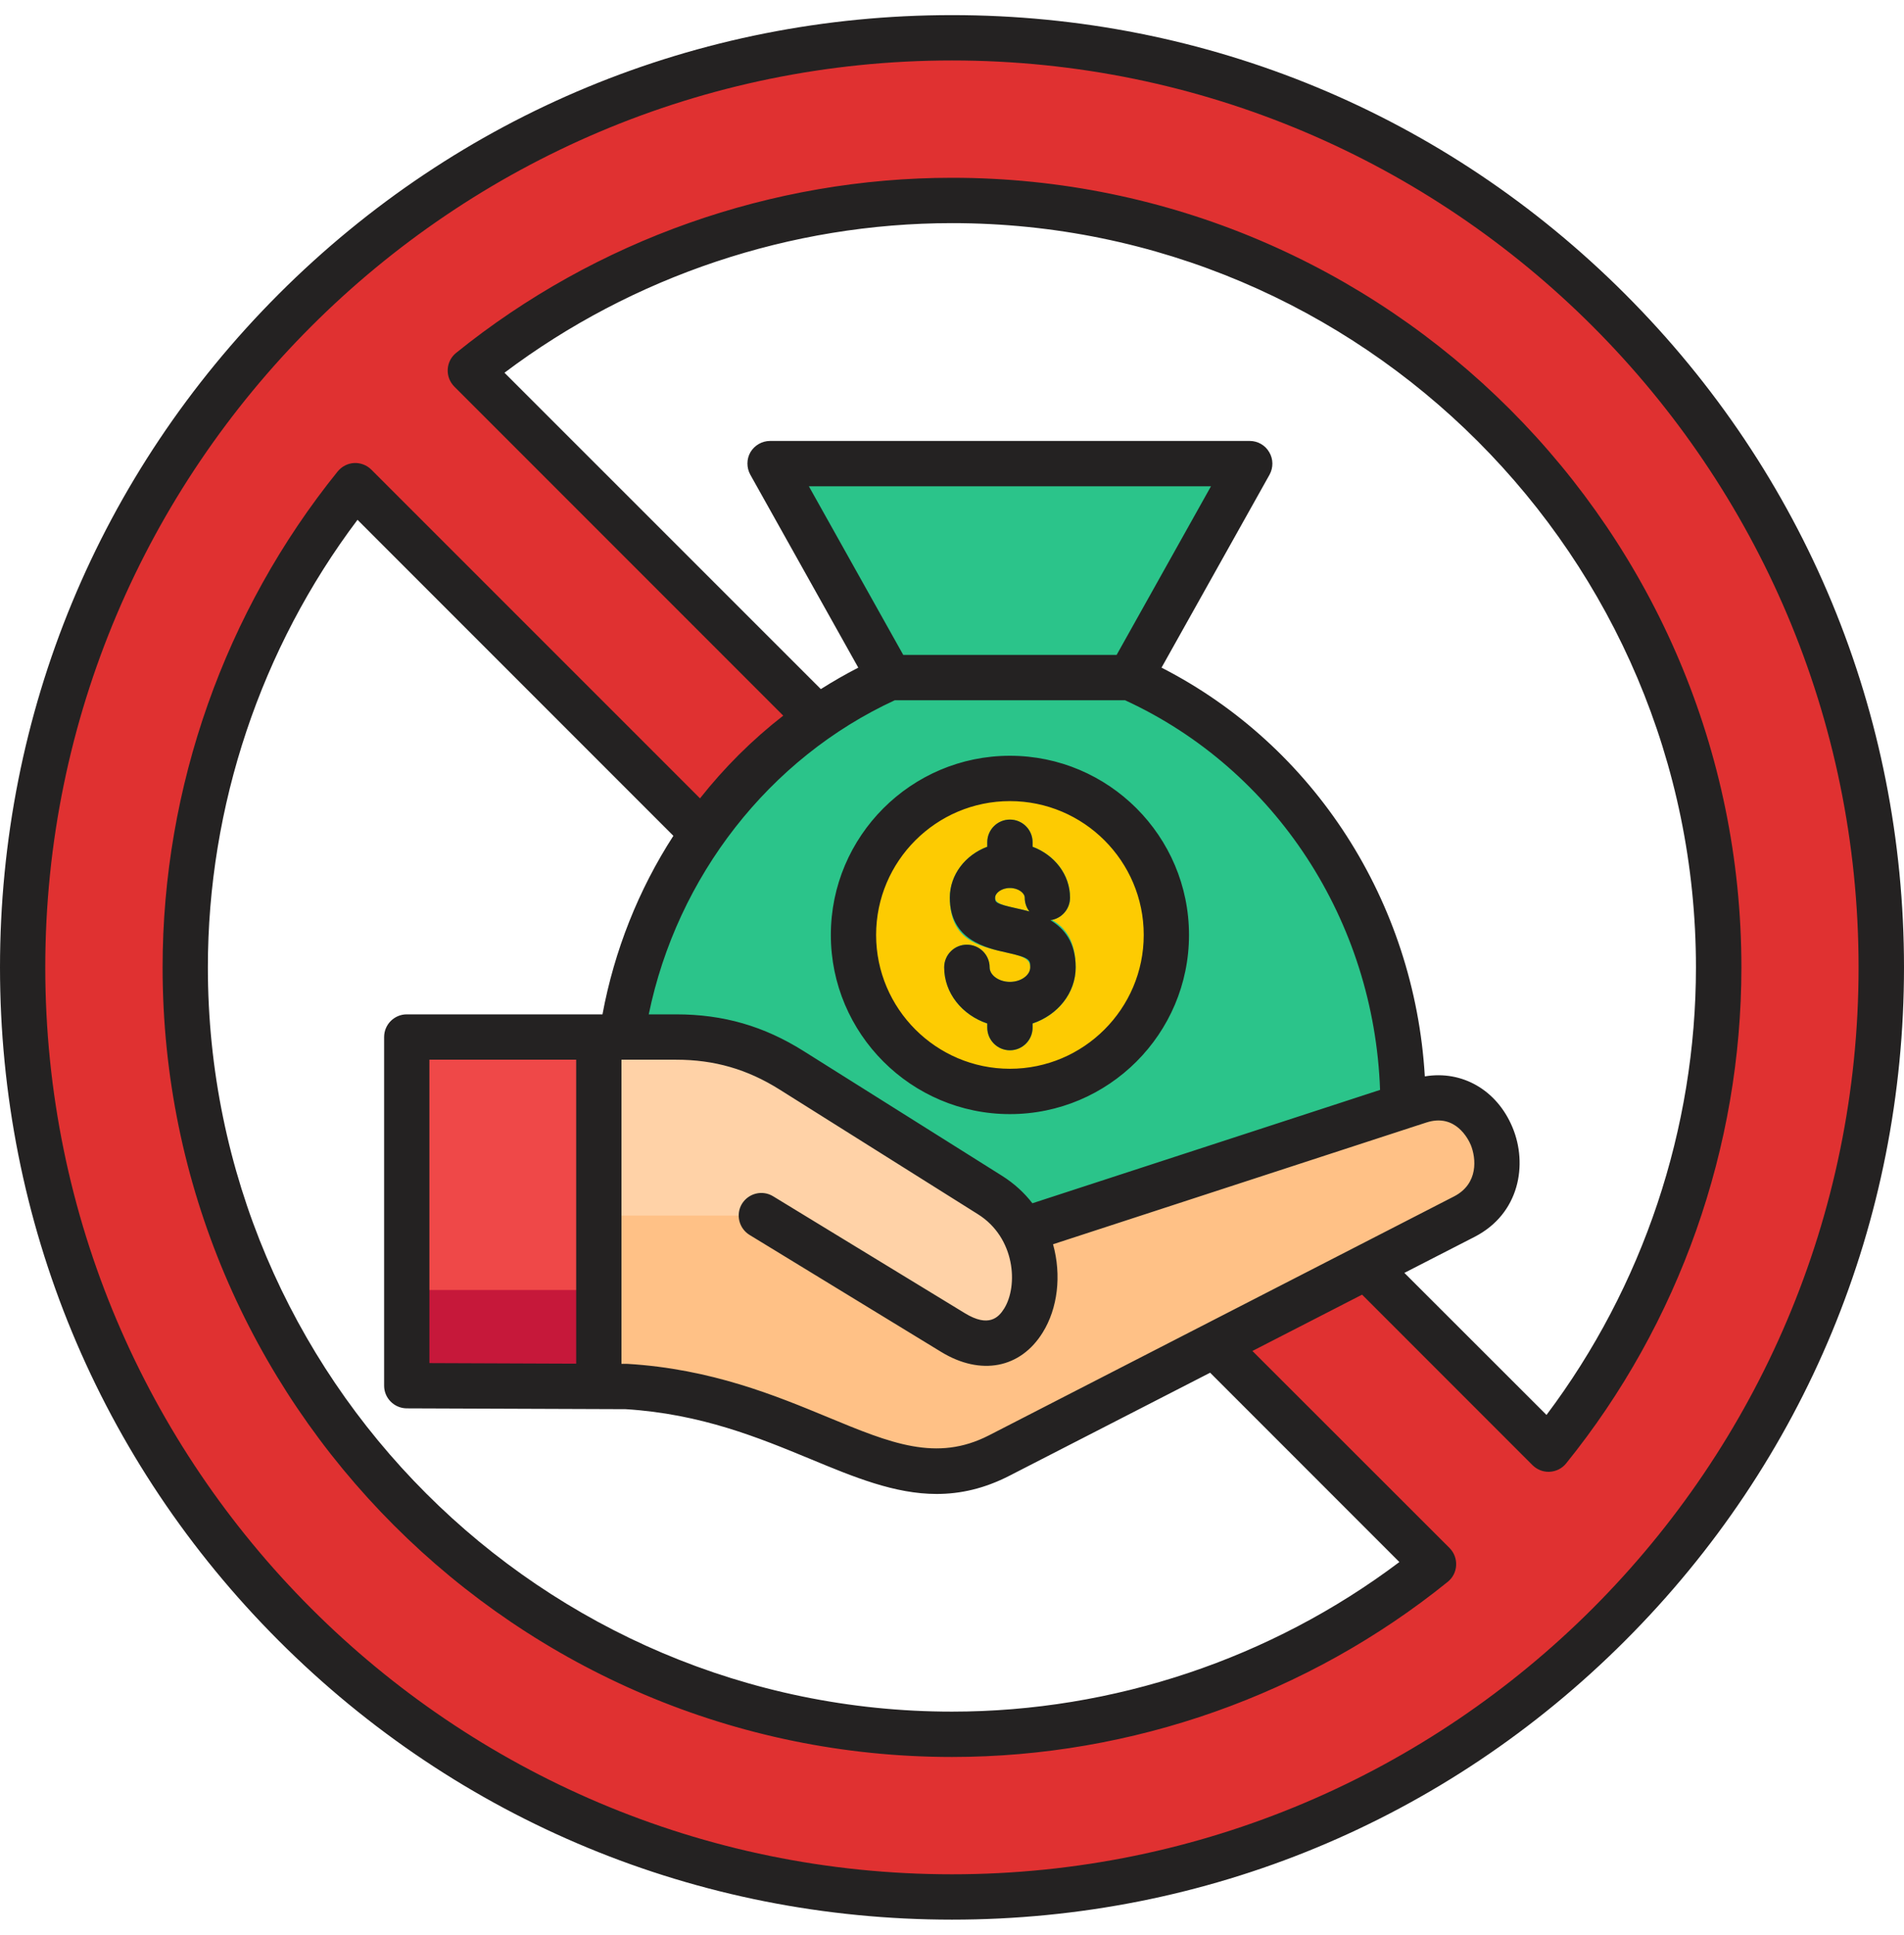 <svg width="63" height="64" viewBox="0 0 63 64" fill="none" xmlns="http://www.w3.org/2000/svg">
<path fill-rule="evenodd" clip-rule="evenodd" d="M31.5 1.25C48.483 1.25 62.25 15.017 62.25 32C62.25 48.983 48.483 62.75 31.5 62.75C14.517 62.75 0.75 48.983 0.75 32C0.75 15.017 14.517 1.25 31.5 1.25ZM51.24 47.935C54.761 43.58 56.869 38.036 56.869 32C56.869 17.989 45.511 6.631 31.5 6.631C25.464 6.631 19.92 8.739 15.565 12.26L51.24 47.935ZM47.435 51.74L11.76 16.065C8.239 20.42 6.131 25.964 6.131 32C6.131 46.011 17.489 57.369 31.5 57.369C37.536 57.369 43.08 55.261 47.435 51.74L47.435 51.74Z" fill="#E03131"/>
<path fill-rule="evenodd" clip-rule="evenodd" d="M34.187 41.645L20.41 36.594C20.41 30.245 24.13 24.791 29.448 22.414H37.39C42.708 24.791 46.428 30.245 46.428 36.594L34.187 41.645H34.187Z" fill="#2BC48A"/>
<path fill-rule="evenodd" clip-rule="evenodd" d="M33.419 15.336H25.483L29.448 22.413L33.419 23.585L37.389 22.413L41.354 15.336H33.419Z" fill="#2BC48A"/>
<path d="M38.568 31.535C38.916 28.696 36.898 26.112 34.059 25.763C31.22 25.414 28.636 27.433 28.287 30.272C27.938 33.111 29.957 35.695 32.796 36.044C35.635 36.392 38.219 34.374 38.568 31.535Z" fill="#FDCB02"/>
<path fill-rule="evenodd" clip-rule="evenodd" d="M34.168 33.993C34.168 34.407 33.832 34.743 33.418 34.743C33.004 34.743 32.668 34.407 32.668 33.993V33.858C32.388 33.764 32.134 33.618 31.922 33.435C31.503 33.073 31.244 32.565 31.244 31.999C31.244 31.584 31.58 31.249 31.994 31.249C32.408 31.249 32.744 31.584 32.744 31.999C32.744 32.112 32.804 32.22 32.9 32.304C33.026 32.413 33.209 32.48 33.418 32.48C33.627 32.48 33.81 32.413 33.935 32.304C34.032 32.22 34.092 32.112 34.092 31.999C34.092 31.681 33.693 31.593 33.303 31.507C32.355 31.297 31.429 31.093 31.429 29.696C31.429 29.173 31.667 28.706 32.053 28.373C32.23 28.22 32.438 28.095 32.668 28.009V27.861C32.668 27.447 33.004 27.111 33.418 27.111C33.832 27.111 34.168 27.447 34.168 27.861V28.009C34.398 28.096 34.606 28.22 34.783 28.373C35.169 28.706 35.407 29.173 35.407 29.696C35.407 30.057 35.151 30.359 34.81 30.43C35.268 30.691 35.592 31.134 35.592 31.999C35.592 32.565 35.333 33.073 34.914 33.435C34.702 33.618 34.448 33.764 34.168 33.858V33.993ZM34.059 30.149C33.964 30.023 33.907 29.866 33.907 29.696C33.907 29.627 33.868 29.558 33.805 29.503C33.712 29.424 33.576 29.374 33.418 29.374C33.26 29.374 33.123 29.424 33.031 29.503C32.968 29.558 32.929 29.627 32.929 29.696C32.929 29.894 33.273 29.97 33.625 30.048C33.77 30.08 33.916 30.112 34.059 30.149Z" fill="#2BC48A"/>
<path fill-rule="evenodd" clip-rule="evenodd" d="M13.438 34.295V45.843C15.875 45.843 18.276 45.858 20.713 45.858V34.295H13.438Z" fill="#EF4848"/>
<path fill-rule="evenodd" clip-rule="evenodd" d="M13.438 42.672V45.843C15.875 45.843 18.276 45.857 20.713 45.857V42.672H13.438Z" fill="#C6183A"/>
<path fill-rule="evenodd" clip-rule="evenodd" d="M20.08 45.87C20.197 45.878 20.946 45.886 21.061 45.896C26.808 46.38 29.483 49.997 33.068 48.156L48.475 40.245C50.634 39.136 49.284 35.662 46.982 36.413L37.396 39.538L33.852 40.693C33.611 40.245 33.253 39.838 32.763 39.529L26.194 35.401C24.993 34.646 23.776 34.295 22.357 34.295H20.15L20.08 45.87Z" fill="#FFC186"/>
<path fill-rule="evenodd" clip-rule="evenodd" d="M25.186 40.21H19.822V34.295H22.357C23.776 34.295 24.993 34.646 26.194 35.401L32.763 39.529C35.405 41.19 34.206 45.712 31.541 44.087L25.186 40.21H25.186Z" fill="#FFD2A7"/>
<path fill-rule="evenodd" clip-rule="evenodd" d="M33.626 30.045C32.926 29.891 32.926 29.845 32.926 29.695C32.926 29.544 33.136 29.374 33.416 29.374C33.697 29.374 33.907 29.544 33.907 29.695C33.907 29.867 33.962 30.024 34.061 30.15C33.901 30.107 33.752 30.073 33.626 30.045ZM33.416 32.48C33.053 32.48 32.745 32.259 32.745 31.999C32.745 31.584 32.409 31.249 31.99 31.249C31.577 31.249 31.241 31.584 31.241 31.999C31.241 32.85 31.836 33.577 32.667 33.855V33.992C32.667 34.407 33.004 34.742 33.416 34.742C33.83 34.742 34.166 34.406 34.166 33.992V33.855C34.997 33.577 35.592 32.85 35.592 31.999C35.592 31.172 35.212 30.711 34.755 30.439C35.124 30.39 35.405 30.075 35.405 29.695C35.405 28.934 34.892 28.282 34.166 28.01V27.861C34.166 27.446 33.83 27.111 33.416 27.111C33.003 27.111 32.667 27.446 32.667 27.861V28.01C31.941 28.282 31.428 28.934 31.428 29.695C31.428 31.096 32.645 31.365 33.301 31.509C34.088 31.684 34.088 31.75 34.088 31.999C34.088 32.259 33.78 32.48 33.416 32.48ZM33.416 26.5C30.977 26.5 28.989 28.486 28.989 30.927C28.989 33.367 30.977 35.354 33.416 35.354C35.856 35.354 37.844 33.368 37.844 30.927C37.844 28.485 35.856 26.5 33.416 26.5ZM33.416 36.854C36.682 36.854 39.342 34.195 39.342 30.927C39.342 27.658 36.682 25 33.416 25C30.151 25 27.491 27.659 27.491 30.927C27.491 34.194 30.151 36.854 33.416 36.854ZM51.171 46.805C54.365 42.56 56.116 37.336 56.116 32C56.116 18.425 45.075 7.381 31.5 7.381C26.164 7.381 20.938 9.133 16.692 12.33L27.16 22.795C27.562 22.54 27.976 22.303 28.399 22.085L24.826 15.702C24.699 15.471 24.699 15.186 24.831 14.957C24.969 14.727 25.216 14.586 25.481 14.586H41.352C41.616 14.586 41.864 14.727 41.996 14.957C42.134 15.186 42.134 15.471 42.007 15.702L38.433 22.085C43.483 24.667 46.804 29.826 47.145 35.606C48.373 35.399 49.53 36.051 50.047 37.296C50.554 38.513 50.284 40.146 48.792 40.914L46.468 42.106L51.171 46.805ZM46.303 51.671L40.041 45.408L33.405 48.814C32.563 49.246 31.77 49.419 30.993 49.419C29.606 49.419 28.267 48.866 26.808 48.26C25.117 47.562 23.206 46.77 20.701 46.614L13.459 46.587C13.046 46.585 12.71 46.25 12.71 45.838V34.304C12.71 33.89 13.046 33.554 13.459 33.554H19.935C20.326 31.449 21.125 29.436 22.281 27.648L11.829 17.195C8.629 21.441 6.878 26.665 6.878 32C6.878 45.575 17.925 56.619 31.5 56.619C36.836 56.619 42.057 54.868 46.303 51.671ZM14.208 45.09V35.054H19.065V45.109L14.208 45.09ZM32.723 47.48C30.988 48.369 29.474 47.743 27.381 46.875C25.668 46.167 23.537 45.284 20.773 45.116C20.756 45.115 20.745 45.115 20.729 45.115L20.563 45.114V35.054H22.369C23.636 35.054 24.727 35.368 25.8 36.044L32.359 40.166C33.593 40.94 33.697 42.532 33.224 43.289C33.042 43.583 32.712 43.919 31.93 43.442L25.58 39.571C25.228 39.357 24.771 39.467 24.55 39.821C24.336 40.175 24.451 40.636 24.804 40.852L31.148 44.724C32.453 45.517 33.769 45.263 34.501 44.078C34.997 43.281 35.129 42.188 34.843 41.159L46.644 37.311C46.65 37.309 46.65 37.309 46.655 37.307L47.195 37.132C48.164 36.816 48.588 37.693 48.665 37.872C48.842 38.307 48.93 39.156 48.109 39.578L32.723 47.48ZM36.947 21.664H29.887L26.764 16.086H40.069L36.947 21.664ZM29.606 23.164C25.453 25.078 22.402 28.997 21.466 33.554H22.369C23.933 33.554 25.277 33.941 26.599 34.774L33.158 38.896C33.56 39.15 33.895 39.459 34.16 39.803L45.664 36.053C45.466 30.459 42.206 25.455 37.227 23.164H29.606ZM31.5 5.881C25.541 5.881 19.715 7.94 15.089 11.676C14.924 11.81 14.825 12.007 14.814 12.22C14.803 12.432 14.885 12.64 15.034 12.79L25.916 23.673C24.897 24.465 23.972 25.384 23.162 26.409L12.286 15.535C12.137 15.385 11.928 15.307 11.719 15.316C11.504 15.328 11.311 15.429 11.174 15.594C7.44 20.218 5.38 26.044 5.38 32C5.38 46.402 17.094 58.119 31.5 58.119C37.453 58.119 43.279 56.061 47.905 52.324C48.071 52.19 48.17 51.992 48.181 51.78C48.192 51.567 48.114 51.361 47.966 51.21L41.44 44.689L45.069 42.826L50.708 48.466C50.852 48.607 51.039 48.686 51.237 48.686C51.254 48.686 51.265 48.685 51.276 48.685C51.49 48.674 51.689 48.573 51.821 48.407C55.56 43.784 57.62 37.957 57.62 32C57.62 17.599 45.901 5.881 31.5 5.881ZM31.5 62C48.038 62 61.497 48.542 61.497 32C61.497 15.457 48.038 2 31.5 2C14.963 2 1.498 15.459 1.498 32C1.498 48.541 14.957 62 31.5 62ZM53.77 9.726C47.823 3.778 39.915 0.5 31.5 0.5C23.085 0.5 15.172 3.778 9.224 9.726C3.277 15.677 0 23.586 0 32C0 40.414 3.277 48.325 9.224 54.274C15.172 60.224 23.085 63.5 31.5 63.5C39.915 63.5 47.823 60.224 53.77 54.274C59.723 48.325 63 40.414 63 32C63 23.586 59.723 15.677 53.77 9.726Z" fill="#242222"/>
</svg>
